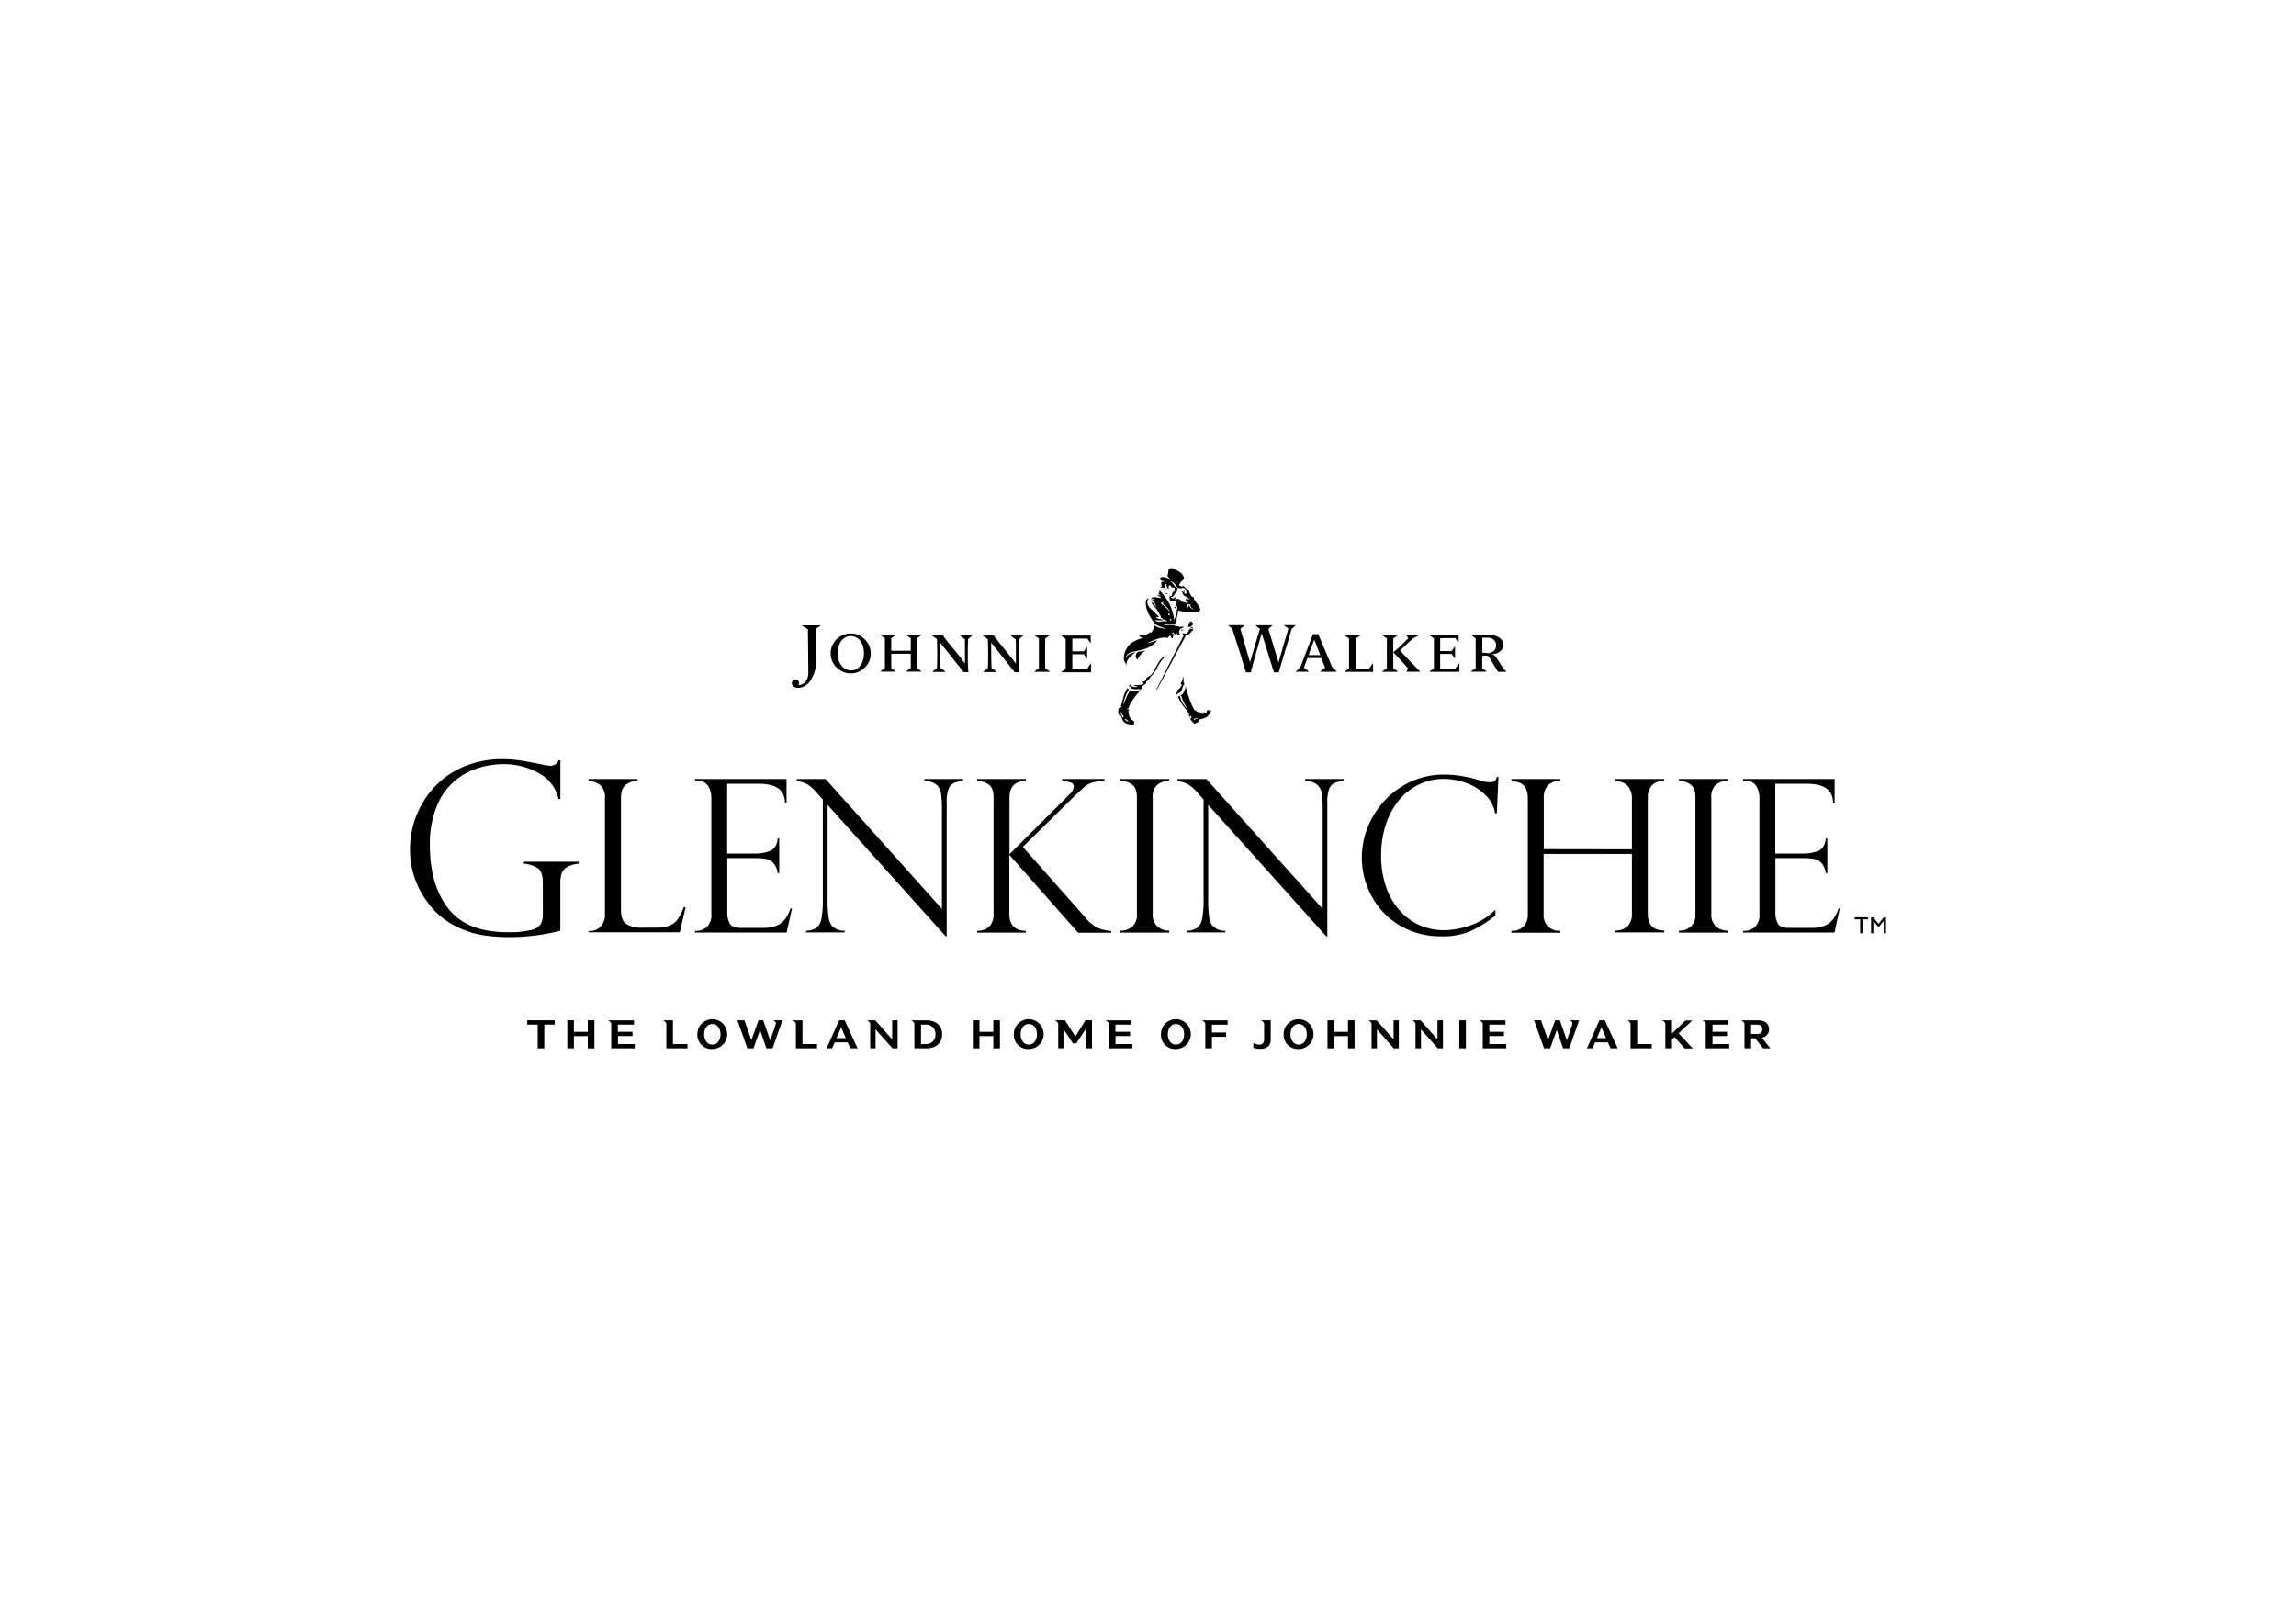<svg id="Vrstva_1" data-name="Vrstva 1" xmlns="http://www.w3.org/2000/svg" viewBox="0 0 595.28 419.53"><title>loga</title><polygon points="480.86 237.85 484.33 237.85 484.33 238.38 482.88 238.38 482.88 242 482.28 242 482.28 238.38 480.86 238.38 480.86 237.85"/><polygon points="488.42 237.86 488.98 237.86 488.98 242 488.38 242 488.38 238.78 487.11 240.38 487 240.38 485.7 238.78 485.7 242 485.11 242 485.11 237.86 485.67 237.86 487.05 239.56 488.42 237.86"/><polygon points="143.83 265.68 141.12 265.68 141.12 271.85 139.41 271.85 139.41 265.68 136.69 265.68 136.69 264.56 143.83 264.56 143.83 265.68"/><polygon points="154.11 264.56 154.11 271.85 152.39 271.85 152.39 268.67 148.79 268.67 148.79 271.85 147.09 271.85 147.09 264.56 148.79 264.56 148.79 267.56 152.39 267.56 152.39 264.56 154.11 264.56"/><path d="M164.57,270.73v1.11h-6.09v-6a1,1,0,0,0-.69-1.12v-.15h6.57v1.12h-4.17v1.85H164v1.12h-3.77v2.08Z"/><path d="M178.24,270.73v1.11h-5.48v-6a1,1,0,0,0-.69-1.12v-.15h2.4v6.17Z"/><path d="M186.8,268.22c0-1.54-.81-2.69-2.11-2.69s-2.12,1.15-2.12,2.66.82,2.68,2.12,2.68,2.11-1.14,2.11-2.65m-6,0a3.87,3.87,0,1,1,3.87,3.8,3.67,3.67,0,0,1-3.87-3.8"/><path d="M202.86,264.56l-2.56,7.28h-1.59l-1.66-4.76-1.7,4.76h-1.59l-2.57-7.28H193l1.81,5.16,1.84-5.16h1.23l1.81,5.21,1.24-3.6a2.91,2.91,0,0,0,.22-.86c0-.2-.09-.4-.52-.6v-.15Z"/><path d="M211.83,270.73v1.11h-5.48v-6a1,1,0,0,0-.69-1.12v-.15h2.4v6.17Z"/><path d="M219.29,269.2l-1.21-2.8-1.2,2.8Zm.47,1.09h-3.34l-.67,1.55h-1.44l3.25-7.28H219l3.34,7.28h-1.86Z"/><path d="M232.71,264.56v7.28h-1.32L227,266.92v4.92h-1.38v-6a1,1,0,0,0-.69-1.12v-.15h2l4.38,4.95v-4.95Z"/><path d="M242.53,268.2a2.36,2.36,0,0,0-2.35-2.52h-1.39v5.05h1.39a2.36,2.36,0,0,0,2.35-2.53m1.75,0c0,2.19-1.6,3.64-4,3.64h-3.21v-6a1,1,0,0,0-.69-1.12v-.15h3.9c2.39,0,4,1.44,4,3.64"/><polygon points="259.25 264.56 259.25 271.85 257.54 271.85 257.54 268.67 253.94 268.67 253.94 271.85 252.23 271.85 252.23 264.56 253.94 264.56 253.94 267.56 257.54 267.56 257.54 264.56 259.25 264.56"/><path d="M268.85,268.22c0-1.54-.81-2.69-2.11-2.69s-2.12,1.15-2.12,2.66.82,2.68,2.12,2.68,2.11-1.14,2.11-2.65m-6,0a3.87,3.87,0,1,1,3.87,3.8,3.67,3.67,0,0,1-3.87-3.8"/><path d="M283.11,264.56v7.28h-1.65v-5l-2.4,3.71h-.89l-2.45-3.72v5h-1.36v-6a1,1,0,0,0-.69-1.12v-.15h2.44l2.69,4.21,2.64-4.21Z"/><path d="M293.58,270.73v1.11h-6.1v-6a1,1,0,0,0-.69-1.12v-.15h6.58v1.12h-4.18v1.85H293v1.12h-3.78v2.08Z"/><path d="M307,268.22c0-1.54-.81-2.69-2.11-2.69s-2.11,1.15-2.11,2.66.81,2.68,2.11,2.68,2.11-1.14,2.11-2.65m-6,0a3.87,3.87,0,1,1,3.87,3.8,3.67,3.67,0,0,1-3.87-3.8"/><path d="M314.21,267.74h3.68v1.11h-3.68v3H312.5v-6a1,1,0,0,0-.69-1.12v-.15h6.47v1.12h-4.07Z"/><path d="M329.46,269.61c0,1.6-1,2.38-2.87,2.38a5.33,5.33,0,0,1-1.63-.29v-1.22a3.91,3.91,0,0,0,1.53.4c.8,0,1.26-.46,1.26-1.39v-3.66a1,1,0,0,0-.69-1.12v-.15h2.4Z"/><path d="M338.81,268.22c0-1.54-.81-2.69-2.11-2.69s-2.12,1.15-2.12,2.66.82,2.68,2.12,2.68,2.11-1.14,2.11-2.65m-6,0a3.87,3.87,0,1,1,3.87,3.8,3.67,3.67,0,0,1-3.87-3.8"/><polygon points="351.2 264.56 351.2 271.85 349.49 271.85 349.49 268.67 345.89 268.67 345.89 271.85 344.18 271.85 344.18 264.56 345.89 264.56 345.89 267.56 349.49 267.56 349.49 264.56 351.2 264.56"/><path d="M362.66,264.56v7.28h-1.32L357,266.92v4.92h-1.39v-6a1,1,0,0,0-.69-1.12v-.15h2l4.39,4.95v-4.95Z"/><path d="M374.11,264.56v7.28h-1.32l-4.38-4.92v4.92H367v-6a1,1,0,0,0-.69-1.12v-.15h2l4.38,4.95v-4.95Z"/><rect x="378.35" y="264.56" width="1.71" height="7.28"/><path d="M390.52,270.73v1.11h-6.09v-6a1,1,0,0,0-.69-1.12v-.15h6.58v1.12h-4.18v1.85h3.78v1.12h-3.78v2.08Z"/><path d="M409.42,264.56l-2.56,7.28h-1.59l-1.66-4.76-1.7,4.76h-1.59l-2.57-7.28h1.78l1.82,5.16,1.85-5.16h1.22l1.81,5.21,1.25-3.6a3.17,3.17,0,0,0,.21-.86c0-.2-.09-.4-.52-.6v-.15Z"/><path d="M416.41,269.2l-1.2-2.8-1.2,2.8Zm.48,1.09h-3.34l-.67,1.55h-1.44l3.24-7.28h1.4l3.34,7.28h-1.86Z"/><path d="M428.23,270.73v1.11h-5.48v-6a1,1,0,0,0-.69-1.12v-.15h2.41v6.17Z"/><path d="M434.17,268.92l-.68.65v2.27h-1.72v-6a1,1,0,0,0-.69-1.12v-.15h2.41V268l3.52-3.4h1.74l-3.53,3.35,3.68,3.93h-2.1Z"/><path d="M448.33,270.73v1.11h-6.09v-6a1,1,0,0,0-.69-1.12v-.15h6.58v1.12H444v1.85h3.77v1.12H444v2.08Z"/><path d="M455.54,268.12c.89,0,1.38-.47,1.38-1.23s-.49-1.21-1.38-1.21H454v2.44Zm-.46,1.12H454v2.6h-1.71v-6a1,1,0,0,0-.69-1.12v-.15h4.29c1.67,0,2.78.89,2.78,2.35a2.19,2.19,0,0,1-1.91,2.16l2.24,2.77h-1.86Z"/><path d="M308.55,162.56l-.05,0a.3.3,0,0,1,.18,0l.37.07c.18,0,.26.1.25.19a.22.22,0,0,1-.18.18l-.09-.1a5,5,0,0,0-.48-.27m-12.66,6.26c.5-.09,1-.19,1.09-.2a8.25,8.25,0,0,0-1.2,1c-.95,1.19-.72,1.4-.94,1.27s-.84-1,.15-1.91l.9-.16m10.54-5.55a2.57,2.57,0,0,1,.4-.07c.1,0,0,.1-.21.19s-.32.11-.36,0,.06-.13.17-.16m-6.22,9.47a11.06,11.06,0,0,1-1.2,2,9.9,9.9,0,0,0-.9,1c-.15.25-.15.3-.3.52s-.38.22-.55.41,0,.41-.23.61a2.85,2.85,0,0,1-.6.4c-.2.15-.27.26-.26.39a.49.49,0,0,0,0,.15c0,.09-.09.18-.28.36l-.35.33a1.4,1.4,0,0,1-.2.17s-.05,0,0-.06,0-.09.08-.19a.45.45,0,0,0,.06-.2s-.21,0-.26,0a3.43,3.43,0,0,1-1.44,0,1.58,1.58,0,0,1-.66-.27v0a.29.29,0,0,1,0-.11.25.25,0,0,0,0-.24c-.05-.09-.14,0-.17,0s0,.11-.05.14c-.21-.25-.17-.36-.17-.36l.28-.38c.05,0,.07.15.1.21a.85.85,0,0,0,.38.33,1.2,1.2,0,0,0,.18.07,3,3,0,0,0,1.11.09c.13,0,.15-.1.05-.14s-.51-.12-.65-.16-.28-.15-.22-.19a5.43,5.43,0,0,1,.69,0,5.31,5.31,0,0,0,1.43-.15c.37-.12.47-.27.47-.35s0-.09-.18-.13a.5.5,0,0,1-.19-.07c-.16-.09-.05-.17.14-.2l.22-.06.07,0a1.55,1.55,0,0,0,.47-.25.44.44,0,0,0,.07-.36.33.33,0,0,1,.05-.2.22.22,0,0,1,.07-.09.6.6,0,0,1,.08-.08c.24-.21.67-.34,1.08-.7a4.19,4.19,0,0,0,.86-1.21,18.11,18.11,0,0,1,1.41-2.51,3.27,3.27,0,0,1,.8-.8c.68-.46,1-.48.75-.33a6.49,6.49,0,0,0-.68.62,11.57,11.57,0,0,0-1.38,2m5.66,6.77c-.61.4-.79.49-.79.49s-.22-.32,0-.46l.07,0a.78.78,0,0,0,.11-.32.93.93,0,0,0,0-.25,4.15,4.15,0,0,0,.63-.56c.47-.55.49-.81.48-.94s-.06-.09-.09-.09h0c-.11,0-.14-.15-.09-.29s.21-.37.34-.62a1.67,1.67,0,0,0,.14-.74c0-.2-.07-.33,0-.29a.45.45,0,0,1,.16.28,2.35,2.35,0,0,1,.07.74c0,.13-.05.28-.09.44s.06,0,.1,0h.07l0,.05c0,.12.15.39.11.44a3,3,0,0,0-.52,1,2.1,2.1,0,0,1-.69,1.18m4.89,6.65a2.49,2.49,0,0,1-.55.16,1.49,1.49,0,0,0-.56.26c-.27.17-.16-.18,0-.29a1.44,1.44,0,0,1,.76-.14,1.35,1.35,0,0,0,.49-.12s0,.07-.1.13m-1.87.06c-.06,0-.23,0-.34-.2a1.37,1.37,0,0,1-.08-.35c0-.12.17-.21.29-.14s.08.27.08.27c0,.35.1.39.05.42m4.79-2.11a.16.16,0,0,0-.14,0,.54.54,0,0,0-.56,0,.67.67,0,0,0-.16.32c0,.17-.05.39-.11.42s0,0-.1,0-.15-.09-.31,0-.7.28-.93.07c0,0,0,0,0,0a1,1,0,0,0,.83-.26l.13-.12s0,0,0,0l-.16.06a3.24,3.24,0,0,1-1.73-.13,1.52,1.52,0,0,1-.4-.16.16.16,0,0,0-.07-.19.61.61,0,0,0-.25-.07,1.5,1.5,0,0,1-.2-.23,21,21,0,0,1-1.14-2.61,28,28,0,0,1-.91-2.91s0-.07,0-.15a.12.12,0,0,0,0-.05h0c0-.08-.07-.25-.08-.27s-.1.27-.08.54c-.06.12-.14.27-.21.44a2.49,2.49,0,0,1-.6,1.1c-.24.18-.41.26-.44.29s0,.05.07.07l.09.07a2.35,2.35,0,0,1,.1.22.14.14,0,0,0,0,.06,10.7,10.7,0,0,0,1.1,2.36c.38.57.84,1.24.63,1a10.67,10.67,0,0,1-1.32-1.57,5.28,5.28,0,0,1-.5-1,3.63,3.63,0,0,1-.27-.78.06.06,0,0,0,0,0,.5.5,0,0,0,0-.13c-.08-.12-.18-.15-.26-.12l-.27.15a6.69,6.69,0,0,0,.84,1.71,14.7,14.7,0,0,0,1.38,1.83l.12.15.18.27a.39.39,0,0,0,.07.32l.09.07c.05,0,.22,0,.13.22a.54.54,0,0,0-.05.11.21.21,0,0,0,0,.19c0,.12.16.19.19.26s0,.19.12.42a.53.53,0,0,0,.05.15,2.44,2.44,0,0,0,.1.24,3,3,0,0,0,.6.71l.35.38a3.19,3.19,0,0,0,.61-.24,2.07,2.07,0,0,0,.54-.34l-.09-.41.25-.09a11.68,11.68,0,0,0,1.75-.54,3.35,3.35,0,0,0,1.29-1.66c0-.11-.14-.19-.17-.19m-5.86-21.54c0-.06.15-.34.23-.53a.57.57,0,0,1-.09-.32.56.56,0,0,1,.09-.31s0,0,0,0a.18.18,0,0,0,.05.12.14.14,0,0,0,.14,0c.05,0,.06-.06.06-.1s.13-.16.08-.22h0s-.1,0-.17,0,0,0,0,0a.61.61,0,0,1,.36-.11.58.58,0,0,1,.59.59.58.58,0,0,1-.55.59l-.12.22a.61.61,0,0,0-.23-.07c-.21,0-.46.21-.43.11m-.45,2.06s-7.51,14.12-7.57,14.2a.07.07,0,0,1-.1,0,.05.05,0,0,1,0-.08c0-.13,6.52-12.93,7.06-14.06h0c-.12,0-.35-.16-.24-.18s.11-.1,0-.11-.1-.05-.09-.13.09-.16.22-.12a.92.92,0,0,0,.53.08c.33,0,.44,0,.53-.1a.2.2,0,0,0,.11-.19c0-.09.07-.16.15-.22a.18.18,0,0,0,.05-.19c0-.05,0-.15.16-.21l.11-.07c.07-.08.05-.13,0-.24s.07-.11.19-.07a3.85,3.85,0,0,0,.41.18.22.22,0,0,0,.27-.06h0a1,1,0,0,1,.06.26c0,.15-.16.22-.29.23s-.16.09-.16.09l-.05.15a.28.28,0,0,1-.17.17c-.1,0-.15.07-.14.14a.32.32,0,0,1-.14.23c-.11.07-.19.09-.35.19a1.55,1.55,0,0,1-.5.11m-15.68,21.93c-.14,0-.13.11-.26.12s-.1-.06.05-.2a.48.48,0,0,1,.4-.08c.21,0,.05.16-.19.16m.48.29a.64.64,0,0,0,.2.21,1.45,1.45,0,0,0,.21.08s0,0,0,0a.1.1,0,0,1-.07,0,.4.4,0,0,1-.25-.07,4.24,4.24,0,0,1-.51-.21c-.14-.12,0-.23.19-.22s.22.16.22.16m-1.14-.76c-.14.16-.27-.26-.34-.47s-.35-.46-.35-.72.05-.29.05-.29.12.11.14.3.19.3.39.54.24.49.11.64m4-6.86a6.56,6.56,0,0,1-1.33,0,3.15,3.15,0,0,1-.75-.2c-.08,0-.14-.08-.21.08s-.68,1.16-.86,1.61-.52,1.32-.6,1.61-.23.74-.15-.06a10.49,10.49,0,0,1,.8-2.44,6.5,6.5,0,0,1,.58-1c0-.06-.14-.16-.17-.18a.46.46,0,0,1-.1-.12c-.05-.07,0-.18-.09-.1a7,7,0,0,0-.79,1.48c-.16.44-.46,1.46-.57,2a4.38,4.38,0,0,1-.22.78.92.92,0,0,1-.16.3.6.6,0,0,1-.14.13s0,0,0,0a.35.35,0,0,1,.29,0c.06.05.09.12-.07.22a1.49,1.49,0,0,0-.3.31c-.1.1-.24,0-.28-.12s0,0,0,0a1.19,1.19,0,0,0-.12.61l0,.06a1.14,1.14,0,0,0,0,.83,3.91,3.91,0,0,0,.27.54h.36s.21.55.45,1.09a1.49,1.49,0,0,0,1,.94,3.59,3.59,0,0,0,1.49.27c.31,0,.44,0,.47-.11s0-.24,0-.24a.45.45,0,0,0-.06-.52,4.16,4.16,0,0,0-.72-.51,3.33,3.33,0,0,1-.48-.94,3.89,3.89,0,0,1-.19-1.27h0a.22.22,0,0,0,.17-.27.61.61,0,0,0-.07-.14s0,0,0,0a.13.13,0,0,1-.07.11c-.12.06-.12-.09-.24-.12s-.2-.09-.09-.16a.26.26,0,0,1,.25,0l.09.06s0,0,0,0a.08.08,0,0,1,0,0,2.83,2.83,0,0,1,.27-.89,17.61,17.61,0,0,1,1.78-2.69c.39-.47.61-.69.69-.79s.13-.12-.08-.15m8.26-25.92s0-.14,0-.19a.36.36,0,0,1,.22,0c.05,0-.07,0-.15.09s-.07.12-.11.12m4,.25a.45.45,0,0,1,0-.22c0-.08.07-.07.07-.07s0,.09,0,.17-.06.15-.06.12m-2.51,4.85a.51.51,0,0,0,0-.26c-.06-.14.29-.21.27,0a.28.28,0,0,1-.23.25m-.7-3.24a.1.1,0,0,1,0-.09.83.83,0,0,1,.22-.15,1,1,0,0,1,.27-.06c.06,0,0,.11,0,.19a.82.82,0,0,0,0,.74c.1.29-.24,0-.4-.06,0,0-.07.06-.13.09a.31.31,0,0,1-.28-.06c-.05,0-.09-.1-.13-.1a1.22,1.22,0,0,0-.32.09c-.16.08-.19,0-.19,0s-.07-.3-.14-.63a.67.67,0,0,1,0-.37c0-.16.35,0,.63.33.13.14.22,0,.33,0a.2.2,0,0,1,.13.08s.08.05.07,0M300.78,150c0-.25.4-.39.72-.39a2.87,2.87,0,0,1,1.06.23,4.17,4.17,0,0,1,.8.43c.11.08.3.14.19,0s-.67-.64-.73-.72a.34.34,0,0,1-.12-.19,2.69,2.69,0,0,1,.11-.51,5.64,5.64,0,0,0,.1-.87c0-.17.06-.32.37-.41a3.49,3.49,0,0,1,2.3.56A2.57,2.57,0,0,1,307,150c-.06.19-.35.39-.64.68a5.79,5.79,0,0,0-.69,1s0,0,0,.05a1,1,0,0,0,.6.28,1,1,0,0,1,.39.15.47.47,0,0,1-.06-.15c0-.09.06-.16.15-.1a5.47,5.47,0,0,1,.56.44c.18.27.16.32.16.32s-.2,0-.2,0-.17,0-.19-.07l0-.06s0-.07,0-.08-.07,0-.13,0l-.05,0a.94.94,0,0,1-.1-.1.23.23,0,0,1-.07-.07c0,.08-.07.15-.32.23a2,2,0,0,1-1.07-.14A1.28,1.28,0,0,1,305,152c-.15-.19-.21-.34-.37-.56a2.2,2.2,0,0,0-1-.7c-.09,0-.13,0-.15,0s0,0,.06.09a3.75,3.75,0,0,1,.36.27,7.57,7.57,0,0,1,.56.74,2.91,2.91,0,0,0,.32.36,1.73,1.73,0,0,0,.53.32,3.15,3.15,0,0,1-.11.65c-.17.4-.33.45-.57.79s-.42.5-.46.67-.43.27-.83,0a.83.83,0,0,1-.14-.13c-.08-.09-.13-.15-.11-.16l0,0,.22.14a.41.41,0,0,0,.45,0,.24.24,0,0,0,.11-.23.4.4,0,0,1,.07-.28l.06-.06a.27.27,0,0,0,0-.12.17.17,0,0,1,.06-.14l.06-.06a.29.29,0,0,0,.06-.11c0-.08.05-.16.1-.17a.36.36,0,0,1,.15,0,.14.14,0,0,0,.13-.09,1.51,1.51,0,0,0,0-.36c0-.25,0-.4,0-.45s-.2-.06-.26-.06h-.06a.91.91,0,0,1-.44-.07c-.07,0-.08-.05-.09-.09a.14.14,0,0,0,0-.06l0,0-.09-.07s0,0,0-.06l0,0s0-.06-.09-.1l-.09-.05a.54.54,0,0,0-.2-.07c-.08,0-.15,0-.17,0s-.06.19-.08.28a.81.81,0,0,0,.09.59s0,0-.09,0a1.17,1.17,0,0,1-.38-.23s0,0-.06-.18,0-.07,0-.12a1.27,1.27,0,0,0-.06-.18c0-.07-.06-.12-.12-.15s-.09-.05-.06-.09a.11.11,0,0,1,.11,0,.13.13,0,0,1,.09.07c0-.14-.07-.29-.19-.31a.37.37,0,0,0-.41.38,1.18,1.18,0,0,0,.11.35c.06.14.05.27.09.36a.28.28,0,0,0,.21.09s-.08.21-.16.18-.1-.15-.16-.23a1.11,1.11,0,0,0-.3-.21.64.64,0,0,0-.2-.05c-.12,0-.16.05-.28.06a.44.44,0,0,1-.15,0c-.12,0-.19-.18-.14-.21s.05,0,.1,0,.15,0,.17-.15a8.09,8.09,0,0,1-.12-.82.35.35,0,0,1,.43-.37c.32,0,.39-.08.37-.17a.63.63,0,0,0-.27,0c-.3,0-.83-.18-.83-.56m4,7.43a.18.18,0,0,1-.23.17l-.08-.22c-.06-.16.35-.18.31,0M302.7,154s0,0-.05.06l-.34,0h0c-.25,0,.2-.26.24-.26a1.2,1.2,0,0,1,.16.15m-1.78,2.47a2.71,2.71,0,0,1,.79-.37c.08,0-.31.34-.25.44s.44.39,1,.93a4.1,4.1,0,0,1,.71.9c.23.45,0,.21,0,.21s-.29-.36-.56-.64c-.78-.8-1.7-1.4-1.68-1.47m2.2,3.13a.21.21,0,0,1-.24-.17.2.2,0,0,1,.13-.27.21.21,0,0,1,.24.17.21.21,0,0,1-.13.27m.3.89a.21.21,0,0,1,.24.17.2.2,0,0,1-.13.27.23.23,0,0,1-.11-.44M292,172.51s.06,0,.06,0c-.15-1.56,1.51-2.78,2.39-3.39a5,5,0,0,0-1.93.69,1.41,1.41,0,0,0-.67,1,1.41,1.41,0,0,1,.83-1.39c1-.57,2-.51,4-1.11l.23-.07a6.8,6.8,0,0,0,1.55-.73,5.62,5.62,0,0,0,1.44-1.35L300,166l-.16.06-1.09.39a4.67,4.67,0,0,1-1.31.28,2.11,2.11,0,0,1,.28-.12c.69-.24,2.55-1.28,4.19-1.28a4.21,4.21,0,0,1,.84.07,2.82,2.82,0,0,0,.49-.57l.08-.13,0-.08,0,0c.11.25.48,1.06.67.9a4.47,4.47,0,0,0,.26-1.16l-.64-.31.08,0c.08,0,.23.07.33,0a.35.35,0,0,1,.1-.08.1.1,0,0,1,.13.05.25.25,0,0,1,.06.13.39.39,0,0,0,.08.14c.12.15.13.1.54.27l.06,0h0s0,0,0,0-.08-.1-.12-.17c-.16-.25.17-.23.31-.12s.11.25.09.39h0c.22.06.36.08.46.1a.26.26,0,0,0,.3-.18c.07-.19-.27-.08-.33-.49a1.15,1.15,0,0,1,.39-1c.07-.06.23-.15.34-.22l.18-.09.17-.09a.76.76,0,0,0,.11-.08s.05-.08,0-.09,0,0-.08,0h-.37l-.42,0-.21,0-.28-.05-.84-.21-.14,0s-.34-.11-.41-.12a3.6,3.6,0,0,0-.56-.08,2.77,2.77,0,0,0-.41,0,4.48,4.48,0,0,1-1,0c-.57-.06-.68-.2-.35-.28a2.53,2.53,0,0,1,.59-.08,6.53,6.53,0,0,1,1,.06,4.46,4.46,0,0,1,.6.12l.34.11.14.05.1,0c.09-.38.35-1.22.49-1.75a19.62,19.62,0,0,0,.39-2,12.14,12.14,0,0,0,2.18.44,9.31,9.31,0,0,0,2.82,0c.22-.08.68-.32.71-.55.07-.39-.55-1.32-1.07-2a3.54,3.54,0,0,1-.56-.91l0-.1c0-.2,0-.35-.26-.38l-.11,0c-.05,0-.07,0-.1-.07l0,0h0c0-.07-.05-.08-.09-.09l-.08,0s-.08,0-.1-.15,0-.12-.06-.16h0a.51.51,0,0,0-.14-.21h0a2.57,2.57,0,0,1-.15-.29,3.93,3.93,0,0,1-.2-.63.27.27,0,0,0-.17-.15H308c-.15,0-.23,0-.19-.06a1.57,1.57,0,0,1,.22,0l-.07-.17a.24.24,0,0,0-.21-.16c-.08,0-.5,0-.56.07v0l.08,0c.09,0,.12.06.14.16a.36.36,0,0,1,0,.18s.13,0,.15.06a.42.42,0,0,1,0,.22s.06-.06.13,0l0,.05a.23.23,0,0,1,0,.14l0,.08s0,0-.05.06,0,.05,0,.08a.47.47,0,0,1-.07.17l-.07,0a.09.09,0,0,1-.09-.06s-.09.15-.18.16-.11,0-.12-.1-.05-.36-.09-.54a.34.34,0,0,1,0-.11v0h0s0-.06,0-.09.05-.2,0-.19h0a1.09,1.09,0,0,0-.13.36,2.44,2.44,0,0,1,0,.29s0,0,0,0a.49.49,0,0,0-.1-.15.3.3,0,0,0-.37-.1c-.07.05.05.13.12.25a3.89,3.89,0,0,1,.18.41.81.81,0,0,0,.19.31,3,3,0,0,0,.53.33,2.19,2.19,0,0,1,.48.3l.08.08a.44.44,0,0,0,.06.1l.07,0h.35c.06,0,0,.09,0,.12a.35.35,0,0,1-.11.09l-.07,0-.1,0H308l-.11,0h-.06a.52.52,0,0,1-.17-.16h0s-.05-.05-.09,0-.15.07-.13.13v0a.86.86,0,0,1,.06.44c0,.16,0,.43.18.19s.41.2.27.3-.34,0-.24.16.25.11.46.28h.06l.09,0h.15a.4.4,0,0,1,.24,0s0,0,0,.1a.43.43,0,0,1-.19.08c.08.15.11.24.16.32a1.93,1.93,0,0,0,.13.21c.13.19.24.25.74.6.05,0,0,0-.06,0a2.29,2.29,0,0,1-.85-.49l-.07-.09a.74.74,0,0,1-.15-.21.83.83,0,0,1-.07-.13.28.28,0,0,0-.08-.12c-.06,0-.16,0-.18.23a.8.8,0,0,0,0,.22.15.15,0,0,1,0,.07c0,.07-.05.05-.09,0a.64.64,0,0,1-.17-.36.59.59,0,0,1,.15-.4,1,1,0,0,1-.34-.29,1,1,0,0,0-.75-.34c-.49,0-.69-.43-.86-.57a1.21,1.21,0,0,0-.82-.24c-.35,0-.51.05-.57,0s-.05.08.1.35.35.21.33.56-.19.63,0,.89l0,0a1.12,1.12,0,0,1,.19.77,10.68,10.68,0,0,1-.76,2.71c-.07.15-.1.06-.1.06a11.56,11.56,0,0,0-1-3.59,12.19,12.19,0,0,0-1.7-2.75c-.67-.79-1-1.24-1.1-1.17s0,.14,0,.45a.83.83,0,0,1-.39.48c-.06,0,.21,0,.44.14s.39.23.18.2-.9-.07-.86,0a7.43,7.43,0,0,1,.79.38c.21.15.43.39.18.33a12.86,12.86,0,0,0-1.45-.26c-.6-.07-1.15.19-1,.25a1.45,1.45,0,0,1,.8.49s-.17,0-.46-.14-.53-.13-.45-.08a3.52,3.52,0,0,1,.44.27,2,2,0,0,1,.53.65,2.9,2.9,0,0,1,.23.54c.08.25.2.69.14.64s-.81-1.39-1-1.36,0,.46.07.64a10.29,10.29,0,0,0,.85.92,12.49,12.49,0,0,1,1.22,2,2.13,2.13,0,0,1,.12.31.94.94,0,0,0,.06.18.37.37,0,0,0,.12.13l0,0,.06,0a.58.58,0,0,1,.18.11.48.48,0,0,1,.1.12l0,0a1,1,0,0,0,.54.27l.3.08c.2.08.26.25.18.27h-.1a3.42,3.42,0,0,0-.93-.05l-.49.06-.35.07a1.06,1.06,0,0,1-.3,0h0a1.19,1.19,0,0,1-.72-.34l-.1-.08c-.29-.27.14-.07.55.05a1.15,1.15,0,0,0,.33,0,1.51,1.51,0,0,0,.3,0h0a3.22,3.22,0,0,0,.43,0h.28c.11,0,.12,0,.09-.05a.49.49,0,0,0-.15-.09l-.12-.07-.18-.07-.36-.09-.11,0a1.25,1.25,0,0,1-.86-.47c-.11-.15.22,0,.47,0h.06c.14,0,.23,0,.14-.14a26.26,26.26,0,0,0-2.11-2.08,2.24,2.24,0,0,1-.82-1.87c.1-.51.37-.79.27-.79l-.09,0a1.34,1.34,0,0,0-.33.28,1.49,1.49,0,0,0-.11.15,1.13,1.13,0,0,0-.12.32,2.84,2.84,0,0,0,0,.58,3.37,3.37,0,0,0,0,.5,7.27,7.27,0,0,0,.76,2.29,13,13,0,0,0,1.6,2.49l.13.13.1.08a2.35,2.35,0,0,0,.46.26c.18.08.41.17.68.26.48.17,1.51.56,1.61.63-.21,0-1.42-.26-1.73-.33a2.32,2.32,0,0,1-1.39-.7,3.91,3.91,0,0,1-.94,2.08c0-.2-.07-.3-.29-.15a3.09,3.09,0,0,1-1.95.73c-.5,0-.79-.31-.81-.22-.08.35.44.91,1.34.89a7.74,7.74,0,0,0-3.34,1.34,5.22,5.22,0,0,0-1.95,3.84,2,2,0,0,0,.54,1.5"/><path d="M355,173.35h-3.53c0-2.63,0-5.21,0-7.79l1.21-.76v-.11h-4v.11l1.09.76c0,2.57,0,5.12,0,7.74l-1.09.8v.12H356v-2.13h-.14Zm6.23-7.8,1.12-.78v-.1h-3.88v.1l1.1.78c0,2.57,0,5.13,0,7.74l-1.14.79v.13h3.93v-.13l-1.13-.79c0-2.64,0-5.2,0-7.74m1.75,3.13c.83-.79,1.54-1.45,2.12-2l1.32-1.18,1.44-.75v-.1h-3.21v.1l.49.74c-.33.36-.69.69-1,1l-1,1c-.33.31-.65.61-1,.89s-.6.55-.89.77c1.1,1.11,2.36,2.49,3.83,4.18l-.41.74v.12h3.47v-.12l-.74-.74c-2.06-2.13-3.52-3.66-4.4-4.66m22.38.69a2.85,2.85,0,0,0,1.87-.53,1.89,1.89,0,0,0,.64-1.54,1.79,1.79,0,0,0-.14-.73,1.69,1.69,0,0,0-.41-.61,1.93,1.93,0,0,0-.67-.43,2.33,2.33,0,0,0-.87-.16h-.24l-.37,0h-.44l-.43,0,0,3.92h1.08Zm4.94,4.55a1.53,1.53,0,0,0,.21.17v.12h-2.16l-2.24-3.77a.91.91,0,0,0-.33-.32,1.15,1.15,0,0,0-.47-.09h-.42l-.62,0,0,3.27,1.08.76v.12h-3.91v-.12l1.14-.8v-7.71l-1.08-.81v-.1H386a5.31,5.31,0,0,1,1.55.19,3.61,3.61,0,0,1,1.19.53,2.88,2.88,0,0,1,.77.83,2.18,2.18,0,0,1,.28,1,2.2,2.2,0,0,1-.25,1,2.46,2.46,0,0,1-.65.76,3.32,3.32,0,0,1-1,.52,4.87,4.87,0,0,1-1.24.22,1.94,1.94,0,0,1,.81.27,2.06,2.06,0,0,1,.55.64l1.5,2.33a1.72,1.72,0,0,0,.24.29,4.61,4.61,0,0,0,.28.38l.28.27m-13-.53c-1.4.06-2.7.06-3.92,0,0-1.26,0-2.51,0-3.76.71,0,1.7,0,3,0l.75,1.09h.11v-2.95h-.11l-.75,1.11c-1.71,0-2.7,0-3,0,0-.54,0-1.09,0-1.64s0-1.09,0-1.68c.59,0,1.2-.05,1.85-.05h2.05l.78,1.1h.1v-1.89h-7.48v.1l1.08.78c0,2.22,0,4.78,0,7.74l-1.08.79v.13h7.68v-2.12h-.12Zm-35-3.46-1.57-4-1.47,4Zm3.12,3.2,1.1,1v.12h-4.19v-.12l1.23-.93-1-2.51c-1.12,0-2.31,0-3.59,0l-.91,2.51,1.21.93v.12H336v-.12l1.1-.93,3.31-8.7h1.37Zm-12.47-10.87c.18.11.37.25.55.38a6.08,6.08,0,0,1,.53.39c-.34,1.26-.68,2.38-1,3.41s-.55,1.88-.76,2.63-.39,1.33-.52,1.82-.21.8-.25,1l-2.65-8.72c.19-.19.36-.36.52-.5a6,6,0,0,1,.5-.38v-.11H325.6v.13l1.06.82c-.29.91-.55,1.78-.8,2.62l-.68,2.3c-.22.71-.41,1.39-.59,2s-.35,1.22-.5,1.78l-2.5-8.7,1-.85v-.11h-4.07v.11l.45.36c.11.1.21.16.29.25a1,1,0,0,1,.18.18.46.46,0,0,1,.1.21c.13.41.31,1,.56,1.74s.52,1.66.84,2.63.68,2,1,3.18.74,2.32,1.1,3.58h1.33a.78.78,0,0,1,0-.13,1.66,1.66,0,0,1,0-.24,1.53,1.53,0,0,0,.06-.25,1,1,0,0,0,.08-.22c.12-.42.24-.87.36-1.36s.27-1,.43-1.55.31-1.09.46-1.66.31-1.11.48-1.67.31-1.08.47-1.59.29-1,.42-1.44l3.17,10.11h1.28c0-.21.14-.62.32-1.23s.39-1.35.68-2.3.62-2.05,1-3.32.82-2.77,1.28-4.37c.27-.26.49-.45.67-.62s.27-.25.35-.31v-.09h-3.11Zm-97.93,2.52,1.1.77v3.25c-1.71,0-3.39,0-5.06,0v-3.25l1.1-.77v-.1h-3.81v.1l1.07.77v7.74l-1.07.8v.12h3.81v-.12l-1.1-.8v-3.71c1.67,0,3.35,0,5.06,0v3.71l-1.1.8v.12h3.81v-.12l-1.08-.8c0-2.42,0-5,0-7.74l1.08-.77v-.1h-3.81Zm-11.33,6.6a5.76,5.76,0,0,0,.29-1.93,6.16,6.16,0,0,0-.24-1.77,4.26,4.26,0,0,0-.66-1.39,3.12,3.12,0,0,0-1.08-.94,3.07,3.07,0,0,0-1.44-.35,3,3,0,0,0-1.42.35,3.27,3.27,0,0,0-1.06.94,4.47,4.47,0,0,0-.66,1.39,6.7,6.7,0,0,0-.23,1.77,5.9,5.9,0,0,0,.27,1.87,4.41,4.41,0,0,0,.76,1.41,4,4,0,0,0,1.1.9,3.53,3.53,0,0,0,1.33.29,3.29,3.29,0,0,0,1.24-.27,3.87,3.87,0,0,0,1.06-.89,4.42,4.42,0,0,0,.74-1.38M225,166.8a4.66,4.66,0,0,1,.56,1.24,5,5,0,0,1,.19,1.41,4.92,4.92,0,0,1-1.49,3.6,4.8,4.8,0,0,1-1.63,1.14,4.28,4.28,0,0,1-2,.4,4.44,4.44,0,0,1-2.05-.39,5.47,5.47,0,0,1-1.67-1.13,5,5,0,0,1-1.14-1.63,4.83,4.83,0,0,1-.41-2,5.16,5.16,0,0,1,3.21-4.77,5.31,5.31,0,0,1,2.12-.41,4.92,4.92,0,0,1,1.27.17,4.46,4.46,0,0,1,1.19.51,4.27,4.27,0,0,1,1,.82,3.84,3.84,0,0,1,.85,1M208,162.27l1.47.91.1,10.24c0,.43,0,.78,0,1.1s-.05.59-.09.86a3.45,3.45,0,0,1-.23.73,3.65,3.65,0,0,1-.43.65,2.53,2.53,0,0,1-.83.65,2.16,2.16,0,0,1-1,.22l.11-.16a.52.52,0,0,0,.07-.18,1,1,0,0,0,0-.26.79.79,0,0,0-.06-.29,1.37,1.37,0,0,0-.2-.29.91.91,0,0,0-.29-.19.83.83,0,0,0-.36-.09,1.15,1.15,0,0,0-.36.07.86.86,0,0,0-.3.21.81.81,0,0,0-.21.3.85.85,0,0,0-.09.38,1,1,0,0,0,.15.55,1.18,1.18,0,0,0,.39.38,1.66,1.66,0,0,0,.51.21,1.79,1.79,0,0,0,.55.08,3.48,3.48,0,0,0,1.07-.18,3.89,3.89,0,0,0,1-.49,5.25,5.25,0,0,0,.82-.75,5.13,5.13,0,0,0,.65-1c.15-.3.31-.59.44-.88a4.4,4.4,0,0,0,.35-.93,6.85,6.85,0,0,0,.22-1.06,9.15,9.15,0,0,0,.06-1.33c0-.52,0-1.05,0-1.6s0-1.17,0-1.86,0-1.44,0-2.28,0-1.84,0-2.94l1.22-.79v-.11H208Zm40.91,2.51,1.27,1c0,.9,0,1.86,0,2.92s0,2.15,0,3.34c-.76-1-1.46-1.91-2.1-2.71s-1.22-1.51-1.72-2.1-.9-1.12-1.23-1.56a9.54,9.54,0,0,1-.7-1h-2.84v.1l1.33.95c.1,3.06.1,5.54,0,7.47l-1.1.91v.13h3.25v-.13l-1.23-.91h0c-.07-2.24-.12-4.42-.12-6.6l5.65,7.1a3.92,3.92,0,0,1,.25.32.47.47,0,0,1,.14.27h1.3c-.09-1.22-.14-2.54-.14-3.95s0-2.93.07-4.58l1.12-1v-.1h-3.26Zm33,8.61c-1.35.06-2.65.06-3.89,0,0-1.25,0-2.51,0-3.75q1.08,0,3,0l.73,1.08h.11v-2.94h-.11l-.73,1.11c-1.69,0-2.71,0-3,0,0-.54,0-1.09,0-1.63s0-1.09,0-1.68c.6,0,1.24,0,1.87,0h2l.8,1.11h.1v-1.89H275.2v.1l1.09.77c0,2.22,0,4.79,0,7.74l-1.09.8v.12h7.67V172.1h-.11ZM271,165.55l1.1-.77v-.1h-3.85v.1l1.1.77c0,2.56,0,5.13,0,7.74l-1.14.8v.12h3.93v-.12l-1.14-.8c-.05-2.49-.05-5,0-7.74m-9-.87h3.28v.1l-1.12,1c-.05,1.65-.07,3.19-.05,4.58s.05,2.73.12,3.95H263a.44.44,0,0,0-.13-.27c-.09-.11-.19-.22-.26-.32l-5.63-7.1c0,2.18,0,4.36.1,6.6h0l1.23.91v.13H255v-.13l1.12-.91c.1-1.93.1-4.41,0-7.47l-1.33-.95v-.1h2.83a8.52,8.52,0,0,0,.71,1c.33.44.74.95,1.24,1.56s1.06,1.3,1.69,2.1,1.35,1.69,2.13,2.71c0-1.19,0-2.3,0-3.34s0-2-.05-2.92l-1.29-1Z"/><path d="M145.28,207.17h-.48a10,10,0,0,0-5.05-6.65,18.33,18.33,0,0,0-9.37-2.37,22.32,22.32,0,0,0-5.87.85,17.79,17.79,0,0,0-6.11,3.08,16.51,16.51,0,0,0-4.94,6.47,25.43,25.43,0,0,0-2,10.67q0,10.25,4.77,16.37t15.32,6.13a24,24,0,0,0,6.13-.56,4,4,0,0,0,2.51-1.55,5.39,5.39,0,0,0,.55-2.65v-8q0-2.85-1.23-3.78a7.79,7.79,0,0,0-3.7-1.22v-.51h14.23v.51a7.56,7.56,0,0,0-3,.85,3.22,3.22,0,0,0-1.42,1.65,8.53,8.53,0,0,0-.35,2.68v12.2A52.69,52.69,0,0,1,131.79,243a43,43,0,0,1-7.1-.59,24.21,24.21,0,0,1-7.31-2.64,20.26,20.26,0,0,1-6.71-6.06,22.67,22.67,0,0,1-4.37-13.63A23.65,23.65,0,0,1,112.7,204a22.2,22.2,0,0,1,7.59-5.22,25,25,0,0,1,10-1.92,32.77,32.77,0,0,1,4.12.27q2,.27,6,1.08a11.06,11.06,0,0,0,2.27.36,2.26,2.26,0,0,0,2.14-1.4h.48Z"/><path d="M152.6,241.4h.53a3.54,3.54,0,0,0,2.59-1.15,4.48,4.48,0,0,0,1.12-3.23V207a4.13,4.13,0,0,0-1.26-3.46,5,5,0,0,0-3-1V202h12.71v.46a5.35,5.35,0,0,0-3,1c-.86.64-1.29,1.8-1.29,3.49v29c0,1.73.43,2.93,1.29,3.59a7.05,7.05,0,0,0,4.25,1H170a9.53,9.53,0,0,0,3.58-.54,4.69,4.69,0,0,0,2.13-1.65,16,16,0,0,0,1.59-3.13h.46l-1.51,6.53H152.6Z"/><path d="M180.19,202.49V202h23.73v6.24h-.4q0-5-6.7-5h-8.29v18.09h7.29a10,10,0,0,0,3.86-.7c1.14-.47,1.79-1.54,1.95-3.22h.4v9h-.4a4.89,4.89,0,0,0-.92-2.37,3.46,3.46,0,0,0-1.34-1.09,3.15,3.15,0,0,0-1.17-.27,12.18,12.18,0,0,0-2-.17h-7.64v14.16a5.8,5.8,0,0,0,.61,2.76c.4.79,1.34,1.17,2.83,1.17h5.92a8.49,8.49,0,0,0,3.51-.62,5.24,5.24,0,0,0,2.18-1.73,10.32,10.32,0,0,0,1.34-2.68h.38l-1.38,6.24H180.19v-.43h.54a3.89,3.89,0,0,0,2.49-1,4.15,4.15,0,0,0,1.21-3.35V207a6,6,0,0,0-.82-3.19,3.1,3.1,0,0,0-2.88-1.35Z"/><path d="M249.69,202v.46a8.73,8.73,0,0,0-2.39.59,2.74,2.74,0,0,0-1.37,1.54,8.84,8.84,0,0,0-.48,3.3v34.89h-.27l-30.62-34.08v24.47a30.8,30.8,0,0,0,.25,4.54,5.42,5.42,0,0,0,.7,2.13,4.25,4.25,0,0,0,3.49,1.51v.43H209v-.43a5,5,0,0,0,2.61-.72,3.73,3.73,0,0,0,1.33-2.32,24.41,24.41,0,0,0,.39-5.09V207.31L212,205.83a10.94,10.94,0,0,0-2.81-2.53,9.9,9.9,0,0,0-2.62-.8V202h7.47l30.17,33.68V210.06a30.26,30.26,0,0,0-.23-4.32,3.73,3.73,0,0,0-1.22-2.29,5,5,0,0,0-3.09-.95V202Z"/><path d="M286.38,202v.46a20.53,20.53,0,0,0-3,.41,5.93,5.93,0,0,0-2.58,1.48c-.63.6-1.06,1-1.28,1.19s-.48.42-.74.68l-13.59,13.39L281.46,238a10,10,0,0,0,3.23,2.65,13.33,13.33,0,0,0,3.42.78v.43h-8.59l-17.83-20.19V237c0,2.83,1.43,4.3,4.27,4.39v.43H253.35v-.43a6.18,6.18,0,0,0,2.11-.44,3.48,3.48,0,0,0,1.53-1.36,4.8,4.8,0,0,0,.61-2.58V206.82q0-2.5-1.26-3.39a5.49,5.49,0,0,0-3-.93V202H266v.46c-2.84.1-4.27,1.54-4.27,4.33v14.71L277,206.26s0,0,.11-.16a3.16,3.16,0,0,0,1.27-2,1.1,1.1,0,0,0-.75-1.19,12.89,12.89,0,0,0-2.23-.41V202Z"/><path d="M303.11,202v.46a4.72,4.72,0,0,0-3,1,4,4,0,0,0-1.25,3.32V237a4,4,0,0,0,1.33,3.32,4.62,4.62,0,0,0,2.95,1v.5H290.5v-.5a4.58,4.58,0,0,0,3-1,4.06,4.06,0,0,0,1.26-3.35V206.82c0-1.66-.42-2.79-1.26-3.4a4.93,4.93,0,0,0-3-.92V202Z"/><path d="M348.37,202v.46a8.83,8.83,0,0,0-2.39.59,2.74,2.74,0,0,0-1.37,1.54,8.84,8.84,0,0,0-.48,3.3v34.89h-.27l-30.61-34.08v24.47a31.11,31.11,0,0,0,.24,4.54,5.4,5.4,0,0,0,.71,2.13,4.22,4.22,0,0,0,3.48,1.51v.43h-9.95v-.43a5,5,0,0,0,2.6-.72,3.73,3.73,0,0,0,1.33-2.32,24.41,24.41,0,0,0,.39-5.09V207.31l-1.32-1.48a10.94,10.94,0,0,0-2.82-2.53,9.79,9.79,0,0,0-2.62-.8V202h7.48l30.16,33.68V210.06a30.26,30.26,0,0,0-.23-4.32,3.73,3.73,0,0,0-1.22-2.29,5,5,0,0,0-3.09-.95V202Z"/><path d="M388.08,210.9h-.45a8.54,8.54,0,0,0-2.75-5,13.78,13.78,0,0,0-5.12-3,17.46,17.46,0,0,0-5.41-.94,14.65,14.65,0,0,0-6.45,1.46,15.12,15.12,0,0,0-5.2,4.09,19.39,19.39,0,0,0-3.41,6.33,25.91,25.91,0,0,0-1.21,8,24.93,24.93,0,0,0,1.17,7.78,18.13,18.13,0,0,0,3.44,6.23,15,15,0,0,0,5.23,4,15.75,15.75,0,0,0,6.59,1.35,20.8,20.8,0,0,0,6.65-1.23,17.15,17.15,0,0,0,6.55-4.09v1.53a31.55,31.55,0,0,1-6.59,4.09,18.61,18.61,0,0,1-7.44,1.3,20.92,20.92,0,0,1-8.59-1.72,19.6,19.6,0,0,1-6.56-4.64,20.12,20.12,0,0,1-4.06-6.57,20.92,20.92,0,0,1-1.39-7.52A21.24,21.24,0,0,1,356,211.66a21.52,21.52,0,0,1,7.77-7.91,20.39,20.39,0,0,1,10.62-2.9,31.54,31.54,0,0,1,7.55,1l2.8.81a8,8,0,0,0,1.39.16,2.29,2.29,0,0,0,1.4-.3,2,2,0,0,0,.54-1.06h.43Z"/><path d="M423.1,220.23V207a4.67,4.67,0,0,0-1.06-3.17,4,4,0,0,0-3.26-1.24V202h12.69v.51a4,4,0,0,0-3.25,1.22,4.83,4.83,0,0,0-1,3.19v30q0,4.36,4.28,4.36v.5H418.78v-.5a4.41,4.41,0,0,0,3.17-1.09A4.26,4.26,0,0,0,423.1,237V221.43H400.21V237a4,4,0,0,0,4.33,4.36v.5H391.87v-.5a4.16,4.16,0,0,0,3.15-1.14,4.46,4.46,0,0,0,1.1-3.22V207q0-4.41-4.25-4.41V202h12.67v.51a4.08,4.08,0,0,0-3.29,1.22,4.78,4.78,0,0,0-1,3.19v13.27Z"/><path d="M447.93,202v.46a4.72,4.72,0,0,0-3,1,4,4,0,0,0-1.24,3.32V237a4,4,0,0,0,1.32,3.32,4.6,4.6,0,0,0,2.95,1v.5H435.31v-.5a4.58,4.58,0,0,0,3-1,4.06,4.06,0,0,0,1.26-3.35V206.82c0-1.66-.42-2.79-1.26-3.4a4.94,4.94,0,0,0-3-.92V202Z"/><path d="M451.92,202.49V202h23.74v6.24h-.4q0-5-6.7-5h-8.29v18.09h7.29a10.07,10.07,0,0,0,3.87-.7c1.12-.47,1.78-1.54,1.94-3.22h.4v9h-.4a4.89,4.89,0,0,0-.92-2.37,3.46,3.46,0,0,0-1.34-1.09,3.15,3.15,0,0,0-1.17-.27,12.18,12.18,0,0,0-2-.17h-7.64v14.16a5.92,5.92,0,0,0,.6,2.76c.42.79,1.35,1.17,2.83,1.17h5.93a8.49,8.49,0,0,0,3.51-.62,5.24,5.24,0,0,0,2.18-1.73,10.32,10.32,0,0,0,1.34-2.68H477l-1.38,6.24H451.92v-.43h.54a3.91,3.91,0,0,0,2.5-1,4.18,4.18,0,0,0,1.21-3.35V207a6,6,0,0,0-.82-3.19,3.11,3.11,0,0,0-2.89-1.35Z"/></svg>